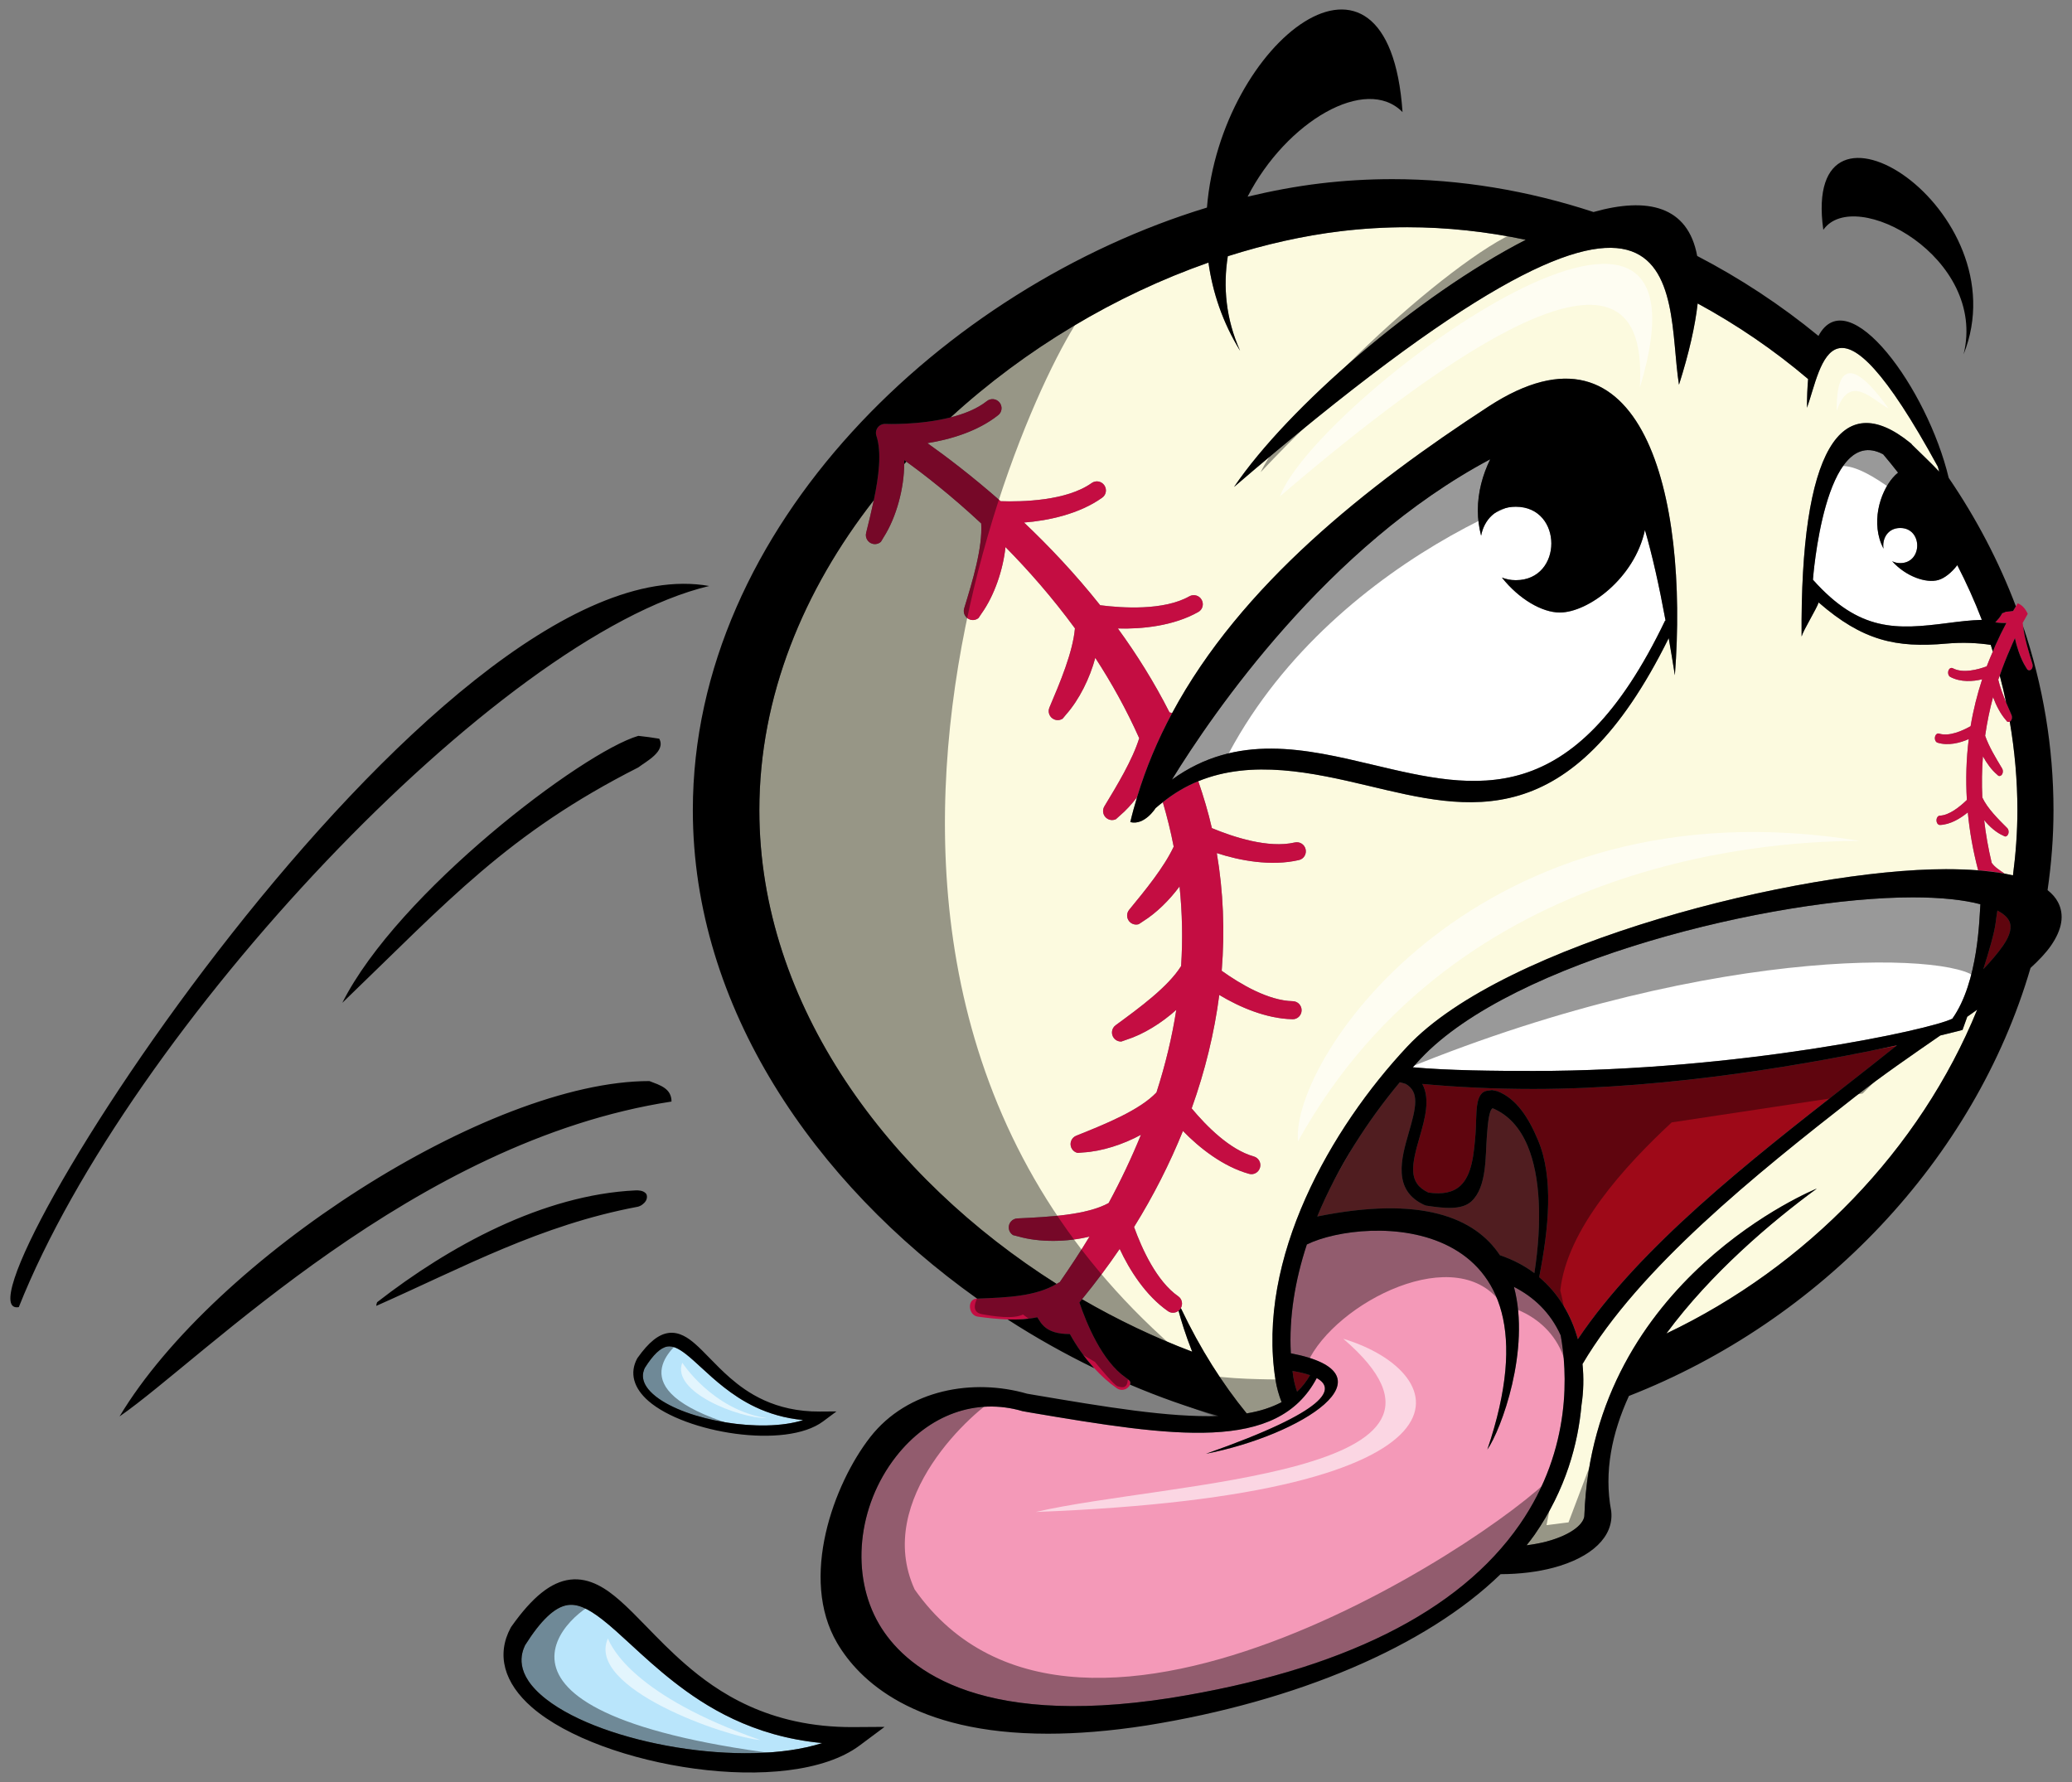 <?xml version="1.0" encoding="utf-8"?>
<!-- Generator: Adobe Illustrator 17.0.0, SVG Export Plug-In . SVG Version: 6.00 Build 0)  -->
<!DOCTYPE svg PUBLIC "-//W3C//DTD SVG 1.1//EN" "http://www.w3.org/Graphics/SVG/1.1/DTD/svg11.dtd">
<svg version="1.1" id="Layer_1" xmlns="http://www.w3.org/2000/svg" xmlns:xlink="http://www.w3.org/1999/xlink" x="0px" y="0px"
	 width="200px" height="172px" viewBox="0 0 200 172" style="enable-background:new 0 0 200 172;" xml:space="preserve">
<rect x="0" y="0" width="200" height="172" fill="#808080" stroke="none"/>
<path id="color6" style="fill:#853135;" d="M148.106,122.886c-0.952-0.717-2.061-1.303-3.325-1.729
	c-2.42-3.646-7.598-5.771-17.635-3.739c1.977-4.782,4.881-9.259,7.972-12.958c0.188,0.051,0.374,0.096,0.568,0.16
	c1.356,0.778,0.999,2.283,0.306,4.673c-0.725,2.505-1.63,5.622,1.543,7.036l0.126,0.038c1.703,0.26,3.422,0.459,4.368-0.409
	c1.516-1.394,1.339-4.387,1.498-6.387c0.092-1.137,0.192-2.416,0.552-2.601c1.487,0.616,2.626,1.842,3.382,3.648
	C148.683,113.534,148.873,117.934,148.106,122.886z"/>
<path id="color5" style="fill:#9E0918;" d="M148.006,105.11c13.345,0,27.271-2.525,35.098-4.214
	c-1.564,1.255-3.221,2.556-4.96,3.915c-9.208,7.196-19.873,15.548-25.84,24.447c-0.633-2.295-1.855-4.399-3.734-5.986
	c0.929-4.758,1.409-9.589-0.108-13.211c-0.914-2.184-2.087-4.03-3.939-4.74l-0.507-0.107l-0.37,0.055
	c-1.365,0.104-1.071,2.293-1.222,4.185c-0.148,1.849-0.316,3.945-1.463,4.998c-0.698,0.641-1.71,0.856-3.083,0.656
	c-2.011-0.933-1.625-2.67-0.831-5.41c0.482-1.663,1.039-3.628,0.239-5.074C140.712,104.94,144.303,105.11,148.006,105.11z
	 M193.922,88.869c-0.192-0.369-0.576-0.698-1.122-0.985c-0.067,0.391-0.121,0.803-0.18,1.246c-0.122,0.929-0.617,2.649-1.181,4.42
	c0.754-0.797,1.409-1.563,1.91-2.284C194.04,90.27,194.233,89.463,193.922,88.869z M124.838,132.916
	c0.076,0.484,0.209,0.951,0.363,1.408c0.494-0.448,0.902-0.987,1.252-1.59c-0.53-0.188-1.136-0.316-1.694-0.405
	C124.785,132.524,124.807,132.721,124.838,132.916z"/>
<path id="color4" style="fill:#F499B8;" d="M146.697,147.137c-5.868,8.474-17.221,14.112-33.738,16.758
	c-19.067,2.964-25.788-3.187-28.095-7.115c-2.784-4.741-2.119-11.395,1.617-16.182c3.176-4.066,7.745-5.705,12.219-4.392
	l0.738,0.132c13.885,2.352,23.863,3.884,27.661-3.322c1.82,0.998,1.313,3.083-10.687,7.304c9.161-1.785,18.551-7.705,8.187-9.699
	c-0.189-3.501,0.411-7.057,1.546-10.503c5.601-2.748,25.273-3.34,17.42,19.798c1.331-1.893,4.196-9.655,2.569-15.704
	c1.896,0.965,3.516,2.461,4.513,4.68C151.248,132.2,151.813,139.752,146.697,147.137z"/>
<path id="color3" style="fill:#B9E5FB;" d="M79.361,168.242c-7.531,2.417-21.076,0.108-26.642-4.236
	c-3.182-2.482-2.368-4.482-2.037-5.205c1.52-2.412,2.859-3.681,4.09-3.875c0.925-0.145,1.934,0.273,3.376,1.398
	c0.842,0.656,1.767,1.507,2.744,2.407c1.215,1.119,2.592,2.385,4.156,3.605l0.001,0.001
	C68.031,164.665,72.585,167.608,79.361,168.242z M63.327,134.807c2.969,2.316,10.189,3.548,14.203,2.259
	c-3.611-0.338-6.039-1.906-7.629-3.147H69.9c-0.834-0.651-1.567-1.326-2.216-1.923c-0.521-0.48-1.014-0.934-1.462-1.283
	c-0.77-0.6-1.308-0.822-1.8-0.745c-0.656,0.104-1.371,0.779-2.181,2.065C62.065,132.418,61.631,133.484,63.327,134.807z"/>
<path id="color2" style="fill:#FCFADF;" d="M113.759,126.516c0.256,0.959,0.676,2.33,1.316,3.95
	c-3.624-1.37-7.195-3.07-10.634-5.063c1.3-1.593,2.519-3.212,3.635-4.858c0.949,2.047,2.519,4.517,4.66,6.007
	C113.055,126.782,113.467,126.745,113.759,126.516z M193.991,69.646c-0.085,0.043-0.177,0.049-0.257-0.001
	c0,0-0.09-0.114-0.142-0.175c-0.48-0.55-0.911-1.36-1.216-2.185c-0.319,1.188-0.578,2.433-0.763,3.731
	c0.359,1.042,1.051,2.182,1.635,3.151c0.116,0.191,0.095,0.476-0.046,0.632c-0.089,0.099-0.205,0.125-0.307,0.083
	c0,0-0.102-0.097-0.159-0.145c-0.489-0.414-0.962-1.051-1.337-1.737c-0.102,1.315-0.121,2.639-0.058,3.973
	c0.479,1.041,1.533,2.086,2.402,2.951c0.148,0.147,0.18,0.43,0.072,0.63c-0.068,0.126-0.176,0.19-0.283,0.184
	c0,0-0.115-0.059-0.18-0.087c-0.637-0.273-1.305-0.845-1.835-1.494c0.156,1.368,0.399,2.742,0.728,4.122
	c0.303,0.433,0.741,0.693,1.242,1.038c-0.837-0.133-1.373-0.245-2.217-0.282c1.131,0.099,2.144,0.25,3.03,0.455
	c0.271-2.073,0.428-4.171,0.428-6.289C194.73,75.316,194.473,72.459,193.991,69.646z M193.027,65.202
	c-0.048,0.137-0.103,0.263-0.147,0.401c0.162,0.705,0.453,1.472,0.765,2.213C193.462,66.94,193.255,66.069,193.027,65.202z
	 M189.433,99.41c0,0-0.768,0.204-2.145,0.535c-2.757,1.904-5.645,3.892-8.206,5.894c-9.64,7.532-20.85,16.532-26.331,25.82
	c0.133,1.315,0.104,2.649-0.097,3.949c-0.327,3.695-1.486,8.135-4.524,12.521c-0.24,0.348-0.515,0.686-0.779,1.025
	c0.672-0.089,1.318-0.202,1.911-0.36c2.586-0.689,3.707-1.813,3.672-2.586c0.861-22.808,22.438-31.487,22.438-31.487
	c-4.354,3.184-10.244,8.177-14.524,13.989c13.544-6.443,24.497-17.774,30.001-31.253c-0.315,0.225-0.632,0.45-0.958,0.679
	C189.613,98.915,189.433,99.41,189.433,99.41z M98.282,119.342c-0.172-0.05-0.488-0.123-0.488-0.123
	c-0.242-0.145-0.408-0.403-0.423-0.706c-0.023-0.479,0.35-0.889,0.83-0.91c3.017-0.141,6.692-0.316,8.811-1.486
	c1.19-2.201,2.227-4.396,3.118-6.585c-1.704,0.926-3.774,1.604-5.599,1.705c-0.179,0.01-0.502,0.044-0.502,0.044
	c-0.276-0.057-0.518-0.247-0.631-0.528c-0.179-0.445,0.038-0.953,0.484-1.132c2.743-1.1,6.086-2.434,7.746-4.177
	c0.861-2.669,1.501-5.328,1.913-7.973c-1.396,1.256-3.15,2.36-4.824,2.89c-0.171,0.054-0.475,0.167-0.475,0.167
	c-0.281,0.014-0.563-0.111-0.742-0.354c-0.284-0.388-0.2-0.934,0.187-1.217c2.287-1.675,5.059-3.696,6.319-5.712
	c0.167-2.577,0.115-5.138-0.151-7.683c-0.986,1.327-2.23,2.559-3.516,3.36c-0.152,0.094-0.419,0.279-0.419,0.279
	c-0.27,0.082-0.573,0.032-0.808-0.159c-0.371-0.305-0.425-0.854-0.121-1.225c1.538-1.873,3.355-4.08,4.3-6.096
	c-0.283-1.469-0.641-2.896-1.051-4.291c-0.232,0.188-0.469,0.365-0.698,0.572c0,0-1.058,1.694-2.441,1.349
	c0.191-0.813,0.415-1.613,0.653-2.406c-0.514,0.671-1.072,1.286-1.665,1.786c-0.137,0.115-0.374,0.337-0.374,0.337
	c-0.255,0.12-0.563,0.114-0.822-0.043c-0.411-0.248-0.543-0.783-0.294-1.195c1.241-2.052,2.706-4.464,3.364-6.578
	c-1.236-2.77-2.68-5.359-4.241-7.757c-0.523,1.952-1.544,4.041-2.827,5.48c-0.119,0.135-0.322,0.388-0.322,0.388
	c-0.235,0.154-0.54,0.191-0.819,0.073c-0.442-0.187-0.649-0.698-0.461-1.141c1.035-2.437,2.261-5.337,2.465-7.646
	c-2.175-2.968-4.481-5.59-6.705-7.847c-0.225,2.166-1.066,4.68-2.321,6.428c-0.104,0.145-0.28,0.419-0.28,0.419
	c-0.218,0.179-0.517,0.248-0.807,0.159c-0.46-0.14-0.72-0.627-0.578-1.087c0.811-2.653,1.786-5.844,1.643-8.199
	c-2.901-2.704-5.486-4.709-7.229-5.965c-0.069,0.076-0.135,0.155-0.203,0.232c-0.008,2.276-0.728,5.103-1.986,7.067
	c-0.096,0.15-0.258,0.433-0.258,0.433c-0.208,0.19-0.504,0.275-0.797,0.202c-0.467-0.116-0.751-0.588-0.635-1.055
	c0.249-1.001,0.514-2.077,0.74-3.155C77.581,56.94,73.296,67.191,73.297,78.2c0.002,18.879,12.581,35.531,28.691,45.723
	c0.104-0.061,0.211-0.111,0.311-0.177c1.017-1.466,1.982-2.931,2.868-4.392C103.043,119.883,100.366,119.941,98.282,119.342z
	 M187.258,79.626c-0.184,0.011-0.335-0.191-0.338-0.44c-0.004-0.248,0.141-0.454,0.323-0.459c0.899-0.027,1.922-0.849,2.609-1.517
	c-0.118-1.99-0.059-3.959,0.181-5.874c-0.831,0.373-1.994,0.671-3.013,0.348c-0.181-0.052-0.29-0.299-0.248-0.541
	c0.042-0.241,0.22-0.393,0.398-0.335c0.969,0.308,2.262-0.275,3.042-0.716c0.267-1.593,0.65-3.103,1.117-4.528
	c-0.866,0.219-2.078,0.305-3.076-0.226c-0.173-0.085-0.255-0.352-0.188-0.583c0.066-0.23,0.258-0.345,0.429-0.255
	c1.002,0.532,2.487,0.108,3.273-0.185c0.184-0.493,0.39-0.956,0.591-1.426c-0.068-0.216-0.132-0.432-0.202-0.646
	c-1.246-0.187-2.681-0.267-4.285-0.123c-4.845,0.434-8.081-0.273-12.328-3.973c-0.155,0.543-1.483,2.69-1.644,3.288
	c-0.137-17.944,3.765-24.157,10.493-18.686c0.03,0.024,0.059,0.05,0.089,0.074c0.035,0.04,0.061,0.081,0.1,0.12
	c0.818,0.815,1.743,1.666,2.602,2.581c-0.038-0.164-0.085-0.324-0.134-0.483c-10.298-18.857-11.187-9.672-12.63-5.685
	c-0.002-1.031,0.038-1.948,0.109-2.771c-3.311-2.813-6.895-5.25-10.661-7.296c-0.248,2.179-0.827,4.771-1.803,7.845
	c-1.45-8.997,2.322-29.022-42.95,9.866c5.211-7.68,17.682-18.468,28.161-23.856c-3.784-0.794-7.621-1.213-11.447-1.213
	c-2.148,0-4.309,0.13-6.423,0.385c-3.602,0.435-7.259,1.26-10.891,2.413c-0.467,2.938-0.192,6.059,1.188,9.129
	c-1.689-2.739-2.652-5.629-3.057-8.514c-8.951,3.135-17.655,8.31-24.89,14.941c1.303-0.33,2.563-0.824,3.504-1.573
	c0.376-0.299,0.925-0.237,1.224,0.139c0.3,0.376,0.246,0.93-0.14,1.223c-1.964,1.563-4.637,2.352-6.826,2.697
	c1.791,1.272,4.288,3.156,7.069,5.604c2.035,0.068,6.354-0.017,8.785-1.752c0.39-0.28,0.935-0.189,1.214,0.202
	c0.28,0.391,0.197,0.942-0.202,1.214c-2.227,1.589-5.25,2.222-7.54,2.394c2.415,2.285,4.945,4.955,7.351,7.983
	c2.119,0.271,6.131,0.539,8.607-0.86c0.417-0.237,0.949-0.09,1.186,0.329c0.238,0.417,0.098,0.956-0.329,1.186
	c-2.382,1.348-5.459,1.659-7.756,1.588c1.814,2.489,3.511,5.192,4.984,8.098c0.077,0.021,0.173,0.044,0.255,0.066
	c6.648-12.367,18.808-21.949,30.543-29.589c14.87-9.683,19.316,8.61,17.982,25.937c-0.197-1.249-0.395-2.441-0.594-3.579
	c-9.481,19.172-19.327,16.549-29.013,14.247c-5.347-1.271-11.205-2.562-16.396-0.438c0.504,1.472,0.958,2.974,1.313,4.529
	c2.052,0.853,5.451,1.98,8,1.386c0.469-0.11,0.938,0.182,1.046,0.649c0.111,0.468-0.175,0.946-0.649,1.046
	c-2.681,0.625-5.738,0.048-7.924-0.673c0.631,3.705,0.785,7.514,0.475,11.362c1.808,1.291,4.496,2.882,6.861,2.934
	c0.481,0.01,0.862,0.408,0.852,0.889c-0.009,0.48-0.405,0.873-0.89,0.852c-2.546-0.057-5.147-1.192-7.058-2.345
	c-0.472,3.647-1.363,7.316-2.665,10.951c1.427,1.712,3.676,3.987,5.995,4.638c0.464,0.129,0.734,0.61,0.604,1.072
	c-0.127,0.464-0.608,0.744-1.072,0.604c-2.51-0.703-4.8-2.516-6.368-4.136c-1.271,3.136-2.834,6.238-4.72,9.27
	c0.758,2.099,2.177,5.238,4.266,6.69c0.372,0.259,0.468,0.752,0.251,1.137c1.89,3.978,4.046,7.342,6.355,10.167
	c1.28-0.212,2.399-0.575,3.37-1.087c-0.267-0.689-0.471-1.401-0.589-2.148c-1.861-11.729,5.354-24.313,12.727-32.179
	c9.371-10,37.923-17.116,51.983-17.116c1.122,0,2.159,0.038,3.114,0.11c-0.493-1.875-0.821-3.711-1.001-5.592
	C189.215,79.011,188.226,79.597,187.258,79.626z"/>
<path id="color1" style="fill:#C40D42;" d="M126.024,81.968c0.111,0.468-0.175,0.946-0.649,1.046
	c-2.681,0.625-5.738,0.048-7.924-0.673c0.631,3.705,0.785,7.514,0.475,11.362c1.808,1.291,4.496,2.882,6.861,2.934
	c0.481,0.01,0.862,0.408,0.852,0.889c-0.009,0.48-0.405,0.873-0.89,0.852c-2.546-0.057-5.147-1.192-7.058-2.345
	c-0.472,3.647-1.363,7.316-2.665,10.951c1.427,1.712,3.676,3.987,5.995,4.638c0.464,0.129,0.734,0.61,0.604,1.072
	c-0.127,0.464-0.608,0.744-1.072,0.604c-2.51-0.703-4.8-2.516-6.368-4.136c-1.271,3.136-2.834,6.238-4.72,9.27
	c0.758,2.099,2.177,5.238,4.266,6.69c0.372,0.259,0.468,0.752,0.251,1.137c-0.014,0.025-0.017,0.052-0.033,0.075
	c-0.052,0.075-0.12,0.129-0.189,0.183c-0.292,0.229-0.704,0.267-1.022,0.035c-2.142-1.49-3.711-3.96-4.66-6.007
	c-1.116,1.646-2.335,3.266-3.635,4.858c-0.086,0.104-0.163,0.211-0.249,0.315c0.696,2.057,2.18,5.654,4.459,7.239
	c0.345,0.239,0.546,0.391,0.414,0.686c-0.02,0.042-0.024,0.08-0.059,0.13c-0.273,0.396-0.82,0.503-1.213,0.218
	c-0.796-0.554-1.517-1.219-2.168-1.929c-0.967-1.054-1.758-2.208-2.358-3.299c-2.372,0.012-2.774-1.074-3.142-1.619
	c-0.896,0.185-1.858,0.241-2.87,0.207c-0.93-0.031-1.894-0.128-2.884-0.27c-0.919-0.131-1.05-1.705-0.081-1.738
	c0.007,0,0.013-0.001,0.02-0.001c3.031-0.106,5.674-0.235,7.678-1.419c0.104-0.061,0.211-0.111,0.311-0.177
	c1.017-1.466,1.982-2.931,2.868-4.392c-2.124,0.528-4.801,0.587-6.885-0.013c-0.172-0.05-0.488-0.123-0.488-0.123
	c-0.242-0.145-0.408-0.403-0.423-0.706c-0.023-0.479,0.35-0.889,0.83-0.91c3.017-0.141,6.692-0.316,8.811-1.486
	c1.19-2.201,2.227-4.396,3.118-6.585c-1.704,0.926-3.774,1.604-5.599,1.705c-0.179,0.01-0.502,0.044-0.502,0.044
	c-0.276-0.057-0.518-0.247-0.631-0.528c-0.179-0.445,0.038-0.953,0.484-1.132c2.743-1.1,6.086-2.434,7.746-4.177
	c0.861-2.669,1.501-5.328,1.913-7.973c-1.396,1.256-3.15,2.36-4.824,2.89c-0.171,0.054-0.475,0.167-0.475,0.167
	c-0.281,0.014-0.563-0.111-0.742-0.354c-0.284-0.388-0.2-0.934,0.187-1.217c2.287-1.675,5.059-3.696,6.319-5.712
	c0.167-2.577,0.115-5.138-0.151-7.683c-0.986,1.327-2.23,2.559-3.516,3.36c-0.152,0.094-0.419,0.279-0.419,0.279
	c-0.27,0.082-0.573,0.032-0.808-0.159c-0.371-0.305-0.425-0.854-0.121-1.225c1.538-1.873,3.355-4.08,4.3-6.096
	c-0.283-1.469-0.641-2.896-1.051-4.291c1.098-0.88,2.242-1.544,3.423-2.027c0.504,1.472,0.958,2.974,1.313,4.529
	c2.052,0.853,5.451,1.98,8,1.386C125.447,81.208,125.916,81.5,126.024,81.968z M94.453,59.65c0,0,0.176-0.273,0.28-0.419
	c1.255-1.748,2.097-4.262,2.321-6.428c2.224,2.257,4.53,4.879,6.705,7.847c-0.204,2.309-1.43,5.209-2.465,7.646
	c-0.188,0.442,0.019,0.954,0.461,1.141c0.279,0.118,0.584,0.081,0.819-0.073c0,0,0.203-0.253,0.322-0.388
	c1.283-1.439,2.304-3.528,2.827-5.48c1.562,2.397,3.005,4.987,4.241,7.757c-0.658,2.114-2.123,4.526-3.364,6.578
	c-0.249,0.412-0.117,0.947,0.294,1.195c0.259,0.157,0.567,0.163,0.822,0.043c0,0,0.237-0.222,0.374-0.337
	c0.593-0.5,1.151-1.115,1.665-1.786c0.854-2.834,1.998-5.538,3.387-8.12c-0.082-0.022-0.178-0.046-0.255-0.066
	c-1.474-2.905-3.17-5.608-4.984-8.098c2.297,0.071,5.374-0.24,7.756-1.588c0.427-0.229,0.567-0.769,0.329-1.186
	c-0.236-0.419-0.769-0.566-1.186-0.329c-2.477,1.399-6.488,1.132-8.607,0.86c-2.406-3.028-4.937-5.698-7.351-7.983
	c2.29-0.172,5.313-0.805,7.54-2.394c0.399-0.272,0.482-0.824,0.202-1.214c-0.279-0.391-0.824-0.482-1.214-0.202
	c-2.431,1.735-6.749,1.821-8.785,1.752c-2.781-2.448-5.278-4.332-7.069-5.604c2.189-0.346,4.862-1.134,6.826-2.697
	c0.386-0.293,0.439-0.847,0.14-1.223c-0.299-0.375-0.848-0.438-1.224-0.139c-0.94,0.748-2.201,1.243-3.504,1.573
	c-3.011,0.762-6.251,0.632-6.297,0.629c-0.286-0.013-0.562,0.117-0.733,0.344c-0.173,0.229-0.224,0.528-0.133,0.8
	c0.529,1.593,0.235,3.911-0.25,6.221c-0.227,1.078-0.491,2.155-0.74,3.155c-0.116,0.467,0.168,0.939,0.635,1.055
	c0.293,0.073,0.589-0.012,0.797-0.202c0,0,0.162-0.282,0.258-0.433c1.259-1.964,1.979-4.791,1.986-7.067
	c0-0.126,0.008-0.256,0.003-0.378c0.063,0.045,0.136,0.099,0.2,0.146c1.742,1.256,4.327,3.261,7.229,5.965
	c0.144,2.355-0.832,5.546-1.643,8.199c-0.142,0.46,0.118,0.947,0.578,1.087C93.935,59.898,94.235,59.829,94.453,59.65z
	 M196.177,64.075c-0.358-1.147-0.763-2.481-0.894-3.614c-0.013-0.111-0.037-0.231-0.044-0.338c0.161-0.299,0.326-0.585,0.49-0.87
	c-0.217-0.475-0.525-0.856-0.968-1.021c-0.059,0.096-0.117,0.194-0.176,0.29c-0.092,0.147-0.183,0.293-0.272,0.446
	c-0.193,0.034-0.437,0.062-0.695,0.081c-0.112,0.057-0.233,0.101-0.355,0.142c-0.129,0.249-0.295,0.475-0.49,0.684
	c-0.06,0.063-0.109,0.132-0.177,0.19c0.378,0.06,0.743,0.076,1.068,0.063c-0.373,0.695-0.729,1.428-1.069,2.186
	c-0.083,0.186-0.156,0.386-0.236,0.575c-0.201,0.47-0.407,0.933-0.591,1.426c-0.785,0.294-2.271,0.718-3.273,0.185
	c-0.171-0.09-0.362,0.024-0.429,0.255c-0.067,0.231,0.015,0.498,0.188,0.583c0.998,0.53,2.21,0.444,3.076,0.226
	c-0.467,1.426-0.851,2.935-1.117,4.528c-0.78,0.44-2.073,1.023-3.042,0.716c-0.179-0.058-0.356,0.094-0.398,0.335
	c-0.042,0.242,0.067,0.489,0.248,0.541c1.019,0.323,2.182,0.025,3.013-0.348c-0.24,1.915-0.299,3.884-0.181,5.874
	c-0.688,0.668-1.71,1.489-2.609,1.517c-0.183,0.005-0.327,0.211-0.323,0.459c0.003,0.249,0.154,0.451,0.338,0.44
	c0.968-0.029,1.957-0.615,2.684-1.212c0.18,1.881,0.508,3.717,1.001,5.592c0.002,0.004,0.002,0.008,0.003,0.013
	c-0.006,0.01,0.142,0.005,0.222,0.007c0.014,0,0.018,0.001,0.026,0.003c0.011,0.001,0.026,0.001,0.024,0.004
	c0.02,0,0.035,0.002,0.055,0.003c0.844,0.037,1.38,0.149,2.217,0.282c-0.501-0.345-0.939-0.605-1.242-1.038
	c-0.328-1.38-0.571-2.754-0.728-4.122c0.53,0.649,1.198,1.221,1.835,1.494c0.064,0.028,0.18,0.087,0.18,0.087
	c0.107,0.007,0.215-0.058,0.283-0.184c0.107-0.2,0.075-0.482-0.072-0.63c-0.869-0.865-1.924-1.91-2.402-2.951
	c-0.063-1.334-0.044-2.657,0.058-3.973c0.375,0.687,0.848,1.323,1.337,1.737c0.058,0.048,0.159,0.145,0.159,0.145
	c0.102,0.042,0.218,0.016,0.307-0.083c0.141-0.156,0.162-0.44,0.046-0.632c-0.584-0.97-1.275-2.109-1.635-3.151
	c0.185-1.299,0.443-2.544,0.763-3.731c0.305,0.824,0.735,1.635,1.216,2.185c0.052,0.061,0.142,0.175,0.142,0.175
	c0.08,0.05,0.172,0.044,0.257,0.001c0.019-0.01,0.038-0.009,0.056-0.023c0.157-0.128,0.207-0.404,0.112-0.618
	c-0.167-0.376-0.343-0.779-0.515-1.188c-0.311-0.741-0.602-1.508-0.765-2.213c0.045-0.139,0.1-0.265,0.147-0.401
	c0.307-0.897,0.646-1.749,1.007-2.569c0.152-0.348,0.299-0.706,0.459-1.039c0.083,0.424,0.207,0.857,0.351,1.277
	c0.198,0.577,0.441,1.124,0.724,1.556c0.045,0.069,0.123,0.2,0.123,0.2c0.09,0.079,0.205,0.099,0.312,0.038
	C196.17,64.568,196.249,64.304,196.177,64.075z"/>
<path id="fill" style="fill:#FFFFFF;" d="M132.54,73.823c-6.478-1.541-13.15-3.109-19.424,1.433
	c3.938-6.4,14.988-22.557,30.728-30.927c-0.732,1.495-1.197,3.182-1.197,4.936c0,0.852,0.12,1.666,0.317,2.443
	c0.277-1.49,1.392-2.796,3.352-2.796c4.57,0,4.57,7.087,0,7.087c-0.508,0-0.95-0.099-1.346-0.254
	c1.66,2.094,3.889,3.376,5.587,3.376c2.726,0,7.221-3.29,8.222-7.966c0.7,2.407,1.357,5.314,1.998,8.785l-0.044-0.057
	C151.852,78.412,142.472,76.184,132.54,73.823z M188.028,60.134c1.088-0.141,2.186-0.276,3.271-0.304
	c-0.688-1.793-1.482-3.554-2.37-5.281c-0.563,0.734-1.229,1.256-1.823,1.431c-1.161,0.341-3.127-0.318-4.469-1.814
	c0.22,0.114,0.477,0.185,0.782,0.185c2.187,0,2.187-3.39,0-3.39c-1.225,0-1.763,1.065-1.614,2.001
	c-0.15-0.294-0.281-0.605-0.379-0.938c-0.742-2.526,0.425-5.326,1.784-6.404c-0.463-0.595-0.94-1.183-1.432-1.765
	c-0.017-0.01-0.033-0.02-0.05-0.029c-5.638-2.939-6.734,12.129-6.734,12.129C179.516,61.024,183.08,60.77,188.028,60.134z
	 M137.114,102.202c-0.248,0.265-0.496,0.537-0.743,0.813c3.413,0.313,7.961,0.354,11.635,0.354c19.761,0,38.355-3.966,40.446-5.05
	c2.53-3.566,2.605-9.777,2.705-11.041c-1.618-0.429-3.84-0.665-6.515-0.665C171.222,86.613,146.033,92.687,137.114,102.202z"/>
<path id="outline" d="M87.279,44.791c0-0.126,0.008-0.256,0.003-0.378c0.063,0.045,0.136,0.099,0.2,0.146
	C87.413,44.634,87.347,44.713,87.279,44.791z M100.125,127.144c-0.896,0.185-1.858,0.241-2.87,0.207
	c2.706,1.75,5.509,3.32,8.371,4.711c-0.967-1.054-1.758-2.208-2.358-3.299C100.896,128.774,100.494,127.688,100.125,127.144z
	 M161.667,65.173c-0.197-1.249-0.395-2.441-0.594-3.579c-9.481,19.172-19.327,16.549-29.013,14.247
	c-5.347-1.271-11.205-2.562-16.396-0.438c-1.181,0.483-2.325,1.147-3.423,2.027c-0.232,0.188-0.469,0.365-0.698,0.572
	c0,0-1.058,1.694-2.441,1.349c0.191-0.813,0.415-1.613,0.653-2.406c0.854-2.834,1.998-5.538,3.387-8.12
	c6.648-12.367,18.808-21.949,30.543-29.589C158.556,29.554,163.001,47.847,161.667,65.173z M158.778,51.155
	c-1.001,4.676-5.496,7.966-8.222,7.966c-1.698,0-3.927-1.282-5.587-3.376c0.395,0.155,0.838,0.254,1.346,0.254
	c4.57,0,4.57-7.087,0-7.087c-1.96,0-3.074,1.306-3.352,2.796c-0.197-0.777-0.317-1.591-0.317-2.443c0-1.754,0.465-3.441,1.197-4.936
	c-15.739,8.37-26.789,24.526-30.728,30.927c6.273-4.542,12.946-2.974,19.424-1.433c9.932,2.36,19.313,4.589,28.192-13.94
	l0.044,0.057C160.136,56.469,159.479,53.562,158.778,51.155z M189.535,34.204c5.57-13.94-15.732-27.636-13.539-12.02
	C178.991,17.897,191.848,24.857,189.535,34.204z M66.876,78.2C66.874,50.791,91.244,27.714,116.5,20.036
	c1.3-16.033,17.534-28.742,18.88-9.215c-3.527-3.6-11.219,0.896-14.956,8.162c2.336-0.559,4.67-0.997,6.981-1.275
	c2.302-0.277,4.655-0.417,6.995-0.417c6.534,0,13.1,1.099,19.414,3.173c5.216-1.476,9.119-0.586,10.007,4.24
	c4.129,2.146,8.064,4.727,11.706,7.718c2.88-5.41,10.518,5.085,12.572,13.7c2.679,3.927,4.85,8.083,6.486,12.402
	c-0.092,0.147-0.183,0.293-0.272,0.446c-0.193,0.034-0.437,0.062-0.695,0.081c-0.112,0.057-0.233,0.101-0.355,0.142
	c-0.129,0.249-0.295,0.475-0.49,0.684c-0.06,0.063-0.109,0.132-0.177,0.19c0.378,0.06,0.743,0.076,1.068,0.063
	c-0.373,0.695-0.729,1.428-1.069,2.186c-0.083,0.186-0.156,0.386-0.236,0.575c-0.068-0.216-0.132-0.432-0.202-0.646
	c-1.246-0.187-2.681-0.267-4.285-0.123c-4.845,0.434-8.081-0.273-12.328-3.973c-0.155,0.543-1.483,2.69-1.644,3.288
	c-0.137-17.944,3.765-24.157,10.493-18.686c0.03,0.024,0.059,0.05,0.089,0.074c0.035,0.04,0.061,0.081,0.1,0.12
	c0.818,0.815,1.743,1.666,2.602,2.581c-0.038-0.164-0.085-0.324-0.134-0.483c-10.298-18.857-11.187-9.672-12.63-5.685
	c-0.002-1.031,0.038-1.948,0.109-2.771c-3.311-2.813-6.895-5.25-10.661-7.296c-0.248,2.179-0.827,4.771-1.803,7.845
	c-1.45-8.997,2.322-29.022-42.95,9.866c5.211-7.68,17.682-18.468,28.161-23.856c-3.784-0.794-7.621-1.213-11.447-1.213
	c-2.148,0-4.309,0.13-6.423,0.385c-3.602,0.435-7.259,1.26-10.891,2.413c-0.467,2.938-0.192,6.059,1.188,9.129
	c-1.689-2.739-2.652-5.629-3.057-8.514c-8.951,3.135-17.655,8.31-24.89,14.941c-3.011,0.762-6.251,0.632-6.297,0.629
	c-0.286-0.013-0.562,0.117-0.733,0.344c-0.173,0.229-0.224,0.528-0.133,0.8c0.529,1.593,0.235,3.911-0.25,6.221
	C77.581,56.94,73.296,67.191,73.297,78.2c0.002,18.879,12.581,35.531,28.691,45.723c-2.004,1.184-4.647,1.313-7.678,1.419
	C78.654,114.196,66.878,97.252,66.876,78.2z M187.106,55.981c-1.161,0.341-3.127-0.318-4.469-1.814
	c0.22,0.114,0.477,0.185,0.782,0.185c2.187,0,2.187-3.39,0-3.39c-1.225,0-1.763,1.065-1.614,2.001
	c-0.15-0.294-0.281-0.605-0.379-0.938c-0.742-2.526,0.425-5.326,1.784-6.404c-0.463-0.595-0.94-1.183-1.432-1.765
	c-0.017-0.01-0.033-0.02-0.05-0.029c-5.638-2.939-6.734,12.129-6.734,12.129c4.521,5.068,8.085,4.813,13.033,4.178
	c1.088-0.141,2.186-0.276,3.271-0.304c-0.688-1.793-1.482-3.554-2.37-5.281C188.367,55.284,187.7,55.806,187.106,55.981z
	 M197.964,91.282c-0.467,0.673-1.145,1.392-1.967,2.146c-5.401,18.484-20.215,34.06-38.765,41.311
	c-1.643,3.585-2.418,7.332-1.719,11.058l0.015,0.11c0.24,2.393-1.852,4.415-5.595,5.412c-1.489,0.396-3.211,0.616-5.091,0.622
	c-7.196,6.996-19.689,12.283-34.167,14.602c-3.566,0.555-6.729,0.797-9.531,0.797c-12.985,0-18.254-5.206-20.337-8.75
	c-3.681-6.269-0.329-15.37,3.193-19.88c3.619-4.636,9.968-5.685,15.141-4.188l0.588,0.101c6.94,1.175,13.105,2.209,17.874,2.049
	c-2.864-0.819-5.722-1.826-8.538-3.028c0.132-0.295-0.069-0.446-0.414-0.686c-2.279-1.585-3.763-5.183-4.459-7.239
	c0.086-0.104,0.163-0.211,0.249-0.315c3.439,1.993,7.01,3.693,10.634,5.063c-0.641-1.62-1.061-2.991-1.316-3.95
	c0.069-0.054,0.138-0.107,0.189-0.183c0.017-0.023,0.02-0.05,0.033-0.075c1.89,3.978,4.046,7.342,6.355,10.167
	c1.28-0.212,2.399-0.575,3.37-1.087c-0.267-0.689-0.471-1.401-0.589-2.148c-1.861-11.729,5.354-24.313,12.727-32.179
	c9.371-10,37.923-17.116,51.983-17.116c1.122,0,2.159,0.038,3.114,0.11c0.002,0.004,0.002,0.008,0.003,0.013
	c-0.006,0.01,0.142,0.005,0.222,0.007c0.008,0.001,0.018,0.002,0.026,0.003c0.011,0.001,0.026,0.001,0.024,0.004
	c0.02,0,0.035,0.002,0.055,0.003c1.131,0.099,2.144,0.25,3.03,0.455c0.271-2.073,0.428-4.171,0.428-6.289
	c0-2.885-0.258-5.742-0.739-8.556c0.019-0.01,0.038-0.009,0.056-0.023c0.157-0.128,0.207-0.404,0.112-0.618
	c-0.167-0.376-0.343-0.779-0.515-1.188c-0.183-0.876-0.39-1.747-0.617-2.614c0.307-0.897,0.646-1.749,1.007-2.569
	c0.152-0.348,0.299-0.706,0.459-1.039c0.083,0.424,0.207,0.857,0.351,1.277c0.198,0.577,0.441,1.124,0.724,1.556
	c0.045,0.069,0.123,0.2,0.123,0.2c0.09,0.079,0.205,0.099,0.312,0.038c0.168-0.097,0.247-0.361,0.175-0.59
	c-0.358-1.147-0.763-2.481-0.894-3.614c1.928,5.704,2.93,11.667,2.93,17.74c0,2.602-0.202,5.176-0.572,7.714
	c0.44,0.347,0.781,0.735,1.009,1.171C199.285,88.3,199.055,89.711,197.964,91.282z M127.146,117.417
	c10.037-2.032,15.215,0.093,17.635,3.739c1.265,0.427,2.373,1.013,3.325,1.729c0.767-4.952,0.576-9.351-0.646-12.268
	c-0.756-1.807-1.895-3.032-3.382-3.648c-0.359,0.185-0.46,1.465-0.552,2.601c-0.159,2,0.018,4.993-1.498,6.387
	c-0.946,0.868-2.665,0.669-4.368,0.409l-0.126-0.038c-3.173-1.414-2.268-4.531-1.543-7.036c0.693-2.39,1.05-3.895-0.306-4.673
	c-0.194-0.064-0.38-0.109-0.568-0.16C132.027,108.158,129.123,112.635,127.146,117.417z M137.046,109.697
	c-0.794,2.74-1.18,4.477,0.831,5.41c1.373,0.2,2.385-0.016,3.083-0.656c1.146-1.053,1.314-3.149,1.463-4.998
	c0.15-1.892-0.144-4.081,1.222-4.185l0.37-0.055l0.507,0.107c1.852,0.71,3.025,2.557,3.939,4.74
	c1.518,3.622,1.037,8.453,0.108,13.211c1.879,1.587,3.102,3.691,3.734,5.986c5.967-8.899,16.632-17.251,25.84-24.447
	c1.739-1.359,3.396-2.66,4.96-3.915c-7.826,1.688-21.753,4.214-35.098,4.214c-3.703,0-7.294-0.17-10.721-0.487
	C138.085,106.069,137.528,108.034,137.046,109.697z M146.697,147.137c5.116-7.385,4.551-14.937,3.949-18.246
	c-0.997-2.219-2.617-3.715-4.513-4.68c1.627,6.049-1.238,13.811-2.569,15.704c7.853-23.138-11.819-22.546-17.42-19.798
	c-1.135,3.446-1.735,7.002-1.546,10.503c10.364,1.994,0.975,7.914-8.187,9.699c12-4.221,12.507-6.306,10.687-7.304
	c-3.798,7.206-13.775,5.675-27.661,3.322l-0.738-0.132c-4.474-1.314-9.043,0.326-12.219,4.392
	c-3.736,4.786-4.401,11.44-1.617,16.182c2.308,3.929,9.028,10.079,28.095,7.115C129.477,161.249,140.829,155.61,146.697,147.137z
	 M124.838,132.916c0.076,0.484,0.209,0.951,0.363,1.408c0.494-0.448,0.902-0.987,1.252-1.59c-0.53-0.188-1.136-0.316-1.694-0.405
	C124.785,132.524,124.807,132.721,124.838,132.916z M190.847,97.457c-0.315,0.225-0.632,0.45-0.958,0.679
	c-0.275,0.779-0.456,1.274-0.456,1.274s-0.768,0.204-2.145,0.535c-2.757,1.904-5.645,3.892-8.206,5.894
	c-9.64,7.532-20.85,16.532-26.331,25.82c0.133,1.315,0.104,2.649-0.097,3.949c-0.327,3.695-1.486,8.135-4.524,12.521
	c-0.24,0.348-0.515,0.686-0.779,1.025c0.672-0.089,1.318-0.202,1.911-0.36c2.586-0.689,3.707-1.813,3.672-2.586
	c0.861-22.808,22.438-31.487,22.438-31.487c-4.354,3.184-10.244,8.177-14.524,13.989C174.39,122.267,185.343,110.937,190.847,97.457
	z M191.157,87.278c-1.618-0.429-3.84-0.665-6.515-0.665c-13.421,0-38.609,6.073-47.528,15.589c-0.248,0.265-0.496,0.537-0.743,0.813
	c3.413,0.313,7.961,0.354,11.635,0.354c19.761,0,38.355-3.966,40.446-5.05C190.982,94.753,191.057,88.542,191.157,87.278z
	 M193.922,88.869c-0.192-0.369-0.576-0.698-1.122-0.985c-0.067,0.391-0.121,0.803-0.18,1.246c-0.122,0.929-0.617,2.649-1.181,4.42
	c0.754-0.797,1.409-1.563,1.91-2.284C194.04,90.27,194.233,89.463,193.922,88.869z M82.372,166.7l3.013-0.02l-2.415,1.8
	c-6.834,5.091-24.954,2.106-31.619-3.683c-2.72-2.363-3.452-5.093-2.06-7.684l0.064-0.103c2.035-2.878,3.84-4.322,5.681-4.543
	c1.927-0.233,3.546,0.93,4.742,1.969c0.844,0.732,1.719,1.632,2.647,2.586c1.086,1.117,2.318,2.383,3.706,3.588
	c0.001,0.001,0.001,0.001,0.002,0.002C69.169,163.251,74.157,166.753,82.372,166.7z M79.361,168.242
	c-6.775-0.634-11.33-3.577-14.313-5.904l-0.001-0.001c-1.564-1.221-2.941-2.486-4.156-3.605c-0.977-0.9-1.902-1.751-2.744-2.407
	c-1.442-1.125-2.451-1.544-3.376-1.398c-1.231,0.194-2.57,1.463-4.09,3.875c-0.331,0.723-1.145,2.723,2.037,5.205
	C58.285,168.351,71.83,170.659,79.361,168.242z M70.478,132.999c1.62,1.406,4.278,3.273,8.657,3.244l1.606-0.011l-1.288,0.96
	c-3.643,2.714-13.302,1.123-16.856-1.963c-1.45-1.26-1.841-2.715-1.098-4.097l0.033-0.054c1.085-1.535,2.048-2.305,3.028-2.423
	c1.027-0.124,1.892,0.497,2.529,1.051c0.448,0.39,0.915,0.869,1.41,1.378C69.081,131.681,69.738,132.355,70.478,132.999
	C70.477,132.998,70.477,132.998,70.478,132.999z M77.53,137.065c-3.611-0.338-6.039-1.906-7.629-3.147H69.9
	c-0.834-0.651-1.567-1.326-2.216-1.923c-0.521-0.48-1.014-0.934-1.462-1.283c-0.77-0.6-1.308-0.822-1.8-0.745
	c-0.656,0.104-1.371,0.779-2.181,2.065c-0.177,0.386-0.61,1.452,1.085,2.774C66.295,137.123,73.516,138.355,77.53,137.065z
	 M62.683,104.345c-15.535,0-41.957,17.075-51.145,32.372c8.133-5.631,28.458-26.58,53.28-30.394
	C64.818,105.056,63.711,104.74,62.683,104.345z M68.455,56.56c-26.393-4.711-74.276,70.984-66.64,69.604
	C12.472,99.358,48.049,61.428,68.455,56.56z M62.328,115.925c0.15-0.231,0.168-0.583,0-0.751c-0.265-0.264-0.662-0.291-0.987-0.276
	c-8.938,0.422-17.984,5.377-24.94,10.792c-0.041,0.119-0.079,0.235-0.079,0.354c8.535-3.783,15.807-7.786,25.217-9.564
	C61.841,116.421,62.157,116.193,62.328,115.925z M33.04,96.795c10.243-9.866,15.966-16.327,28.577-22.726
	c0.711-0.555,2.689-1.543,2.016-2.769c-0.672-0.118-1.344-0.198-2.016-0.275C56.242,72.591,38.398,86.131,33.04,96.795z"/>
<path id="shadow" style="opacity:0.4;enable-background:new    ;" d="M117.702,74.504c-2.388,0.265-6.368,1.857-6.368,1.857
	s9.287-21.227,25.207-29.453c11.144-6.899,14.328-7.96,14.328-7.96l6.103,3.98l-1.061,3.184
	C151.135,45.582,127.254,54.339,117.702,74.504z M185.629,49.827c0.53-1.327-0.531-3.714-0.531-3.714l-2.122-2.919l-2.654-1.327
	l-3.449,3.449C178.729,43.725,184.037,48.235,185.629,49.827z M189.874,85.913c-35.024-0.796-49.884,13.267-54.129,17.247
	c30.514-12.471,54.395-11.145,55.19-8.491l5.837-4.245l0.266-2.919C197.038,87.505,195.977,86.975,189.874,85.913z M167.055,102.895
	c-5.042,1.062-32.636,1.062-32.636,1.062l-7.017,12.331l-1.209-0.126c0,0-3.794,13.175-2.37,18.218l-0.549-1.236
	c0,0-5.572,0-6.898-0.53C69.677,95.996,101.517,31.785,105.497,29.131C95.15,30.192,83.474,42.133,83.474,42.133
	s-2.388,3.184-7.429,11.94c-15.124,20.961-0.531,47.76,13.001,63.681c2.173,2.556,4.462,4.801,6.773,6.773l-1.416,0.636
	c-0.143,0.25-0.784,1.462,0.356,1.676c1.11,0.208,3.058,0.512,3.983,0.035c2.366,1.786,4.712,3.301,6.944,4.577
	c0.653,0.793,1.83,2.188,2.159,2.341c0.51,0.171,0.953,0.233,1.022-0.631c6.73,3.383,11.752,4.492,11.752,4.492l3.715-2.122
	c1.326-0.531,3.184-3.449,3.184-3.449l-1.326-0.531c2.653-5.837,14.594-11.94,18.839-5.572c1.592,0.266,6.634,2.123,6.368,8.491
	c0.203-3.049-0.063-7.182-0.794-9.905c0.646-5.932,6.226-12.02,10.754-16.23l18.431-2.786l4.776-4.776l-17.62,2.585
	C167.303,102.995,167.377,102.827,167.055,102.895z M149.277,147.206l1.062-5.307c-3.725,4.966-46.056,34.232-62.05,11.518
	c-4-8.75,5.749-17.353,8.188-18.682h-4.511l-2.653,1.326c0,0-1.062,0.266-5.307,5.307c-2.409,2.861-2.339,6.745-1.829,9.572
	c-0.438,5.496,2.546,15.635,18.545,15.635c7.429-1.061,31.044-5.041,42.454-14.063c2.919-1.327,2.919-1.327,2.919-1.327l5.041-1.326
	l2.653-1.857l0.266-5.838l1.061-5.041l-3.715,9.817L149.277,147.206z M143.175,28.07l10.083-6.368l-5.572,0.265
	c-5.042,0.796-22.554,16.451-26.003,23.615C134.684,31.785,143.175,28.07,143.175,28.07z M58.137,154.418
	c-2.815,0.727-15.44,11.079,18.528,15.076c-2.18,1.091-20.889-0.908-25.34-5.449c-1.999-4.087-1.816-8.899,1.907-9.627
	C56.956,153.69,58.137,154.418,58.137,154.418z M65.766,129.35c-1.271,1.09-6.176,5.45,7.267,8.811
	c-1.726-0.091-10.809-1.727-11.626-5.269C62.224,130.894,62.132,128.441,65.766,129.35z"/>
<path id="highlight" style="opacity:0.6;fill:#FFFFFF;enable-background:new    ;" d="M123.538,47.917
	c3.5-9.25,43.25-38.75,34.75-10.5C158.538,31.917,158.288,18.167,123.538,47.917z M182.288,39.417c-5-7-5-1.25-5,0.25
	C178.538,35.917,180.788,38.667,182.288,39.417z M125.288,110.167c15.5-28,47.25-29,54.25-29
	C142.788,75.167,124.538,102.167,125.288,110.167z M58.681,158.142c0.363,0.908,2.543,5.541,14.714,9.81
	C70.125,167.679,56.5,162.955,58.681,158.142z M65.857,131.529c0,0,2.905,4.542,8.174,5.359
	C71.306,136.889,64.767,134.345,65.857,131.529z M99.979,145.936c12.777-2.966,45.081-3.508,29.683-16.716
	C140.39,132.46,144.311,144.249,99.979,145.936z"/>
</svg>
